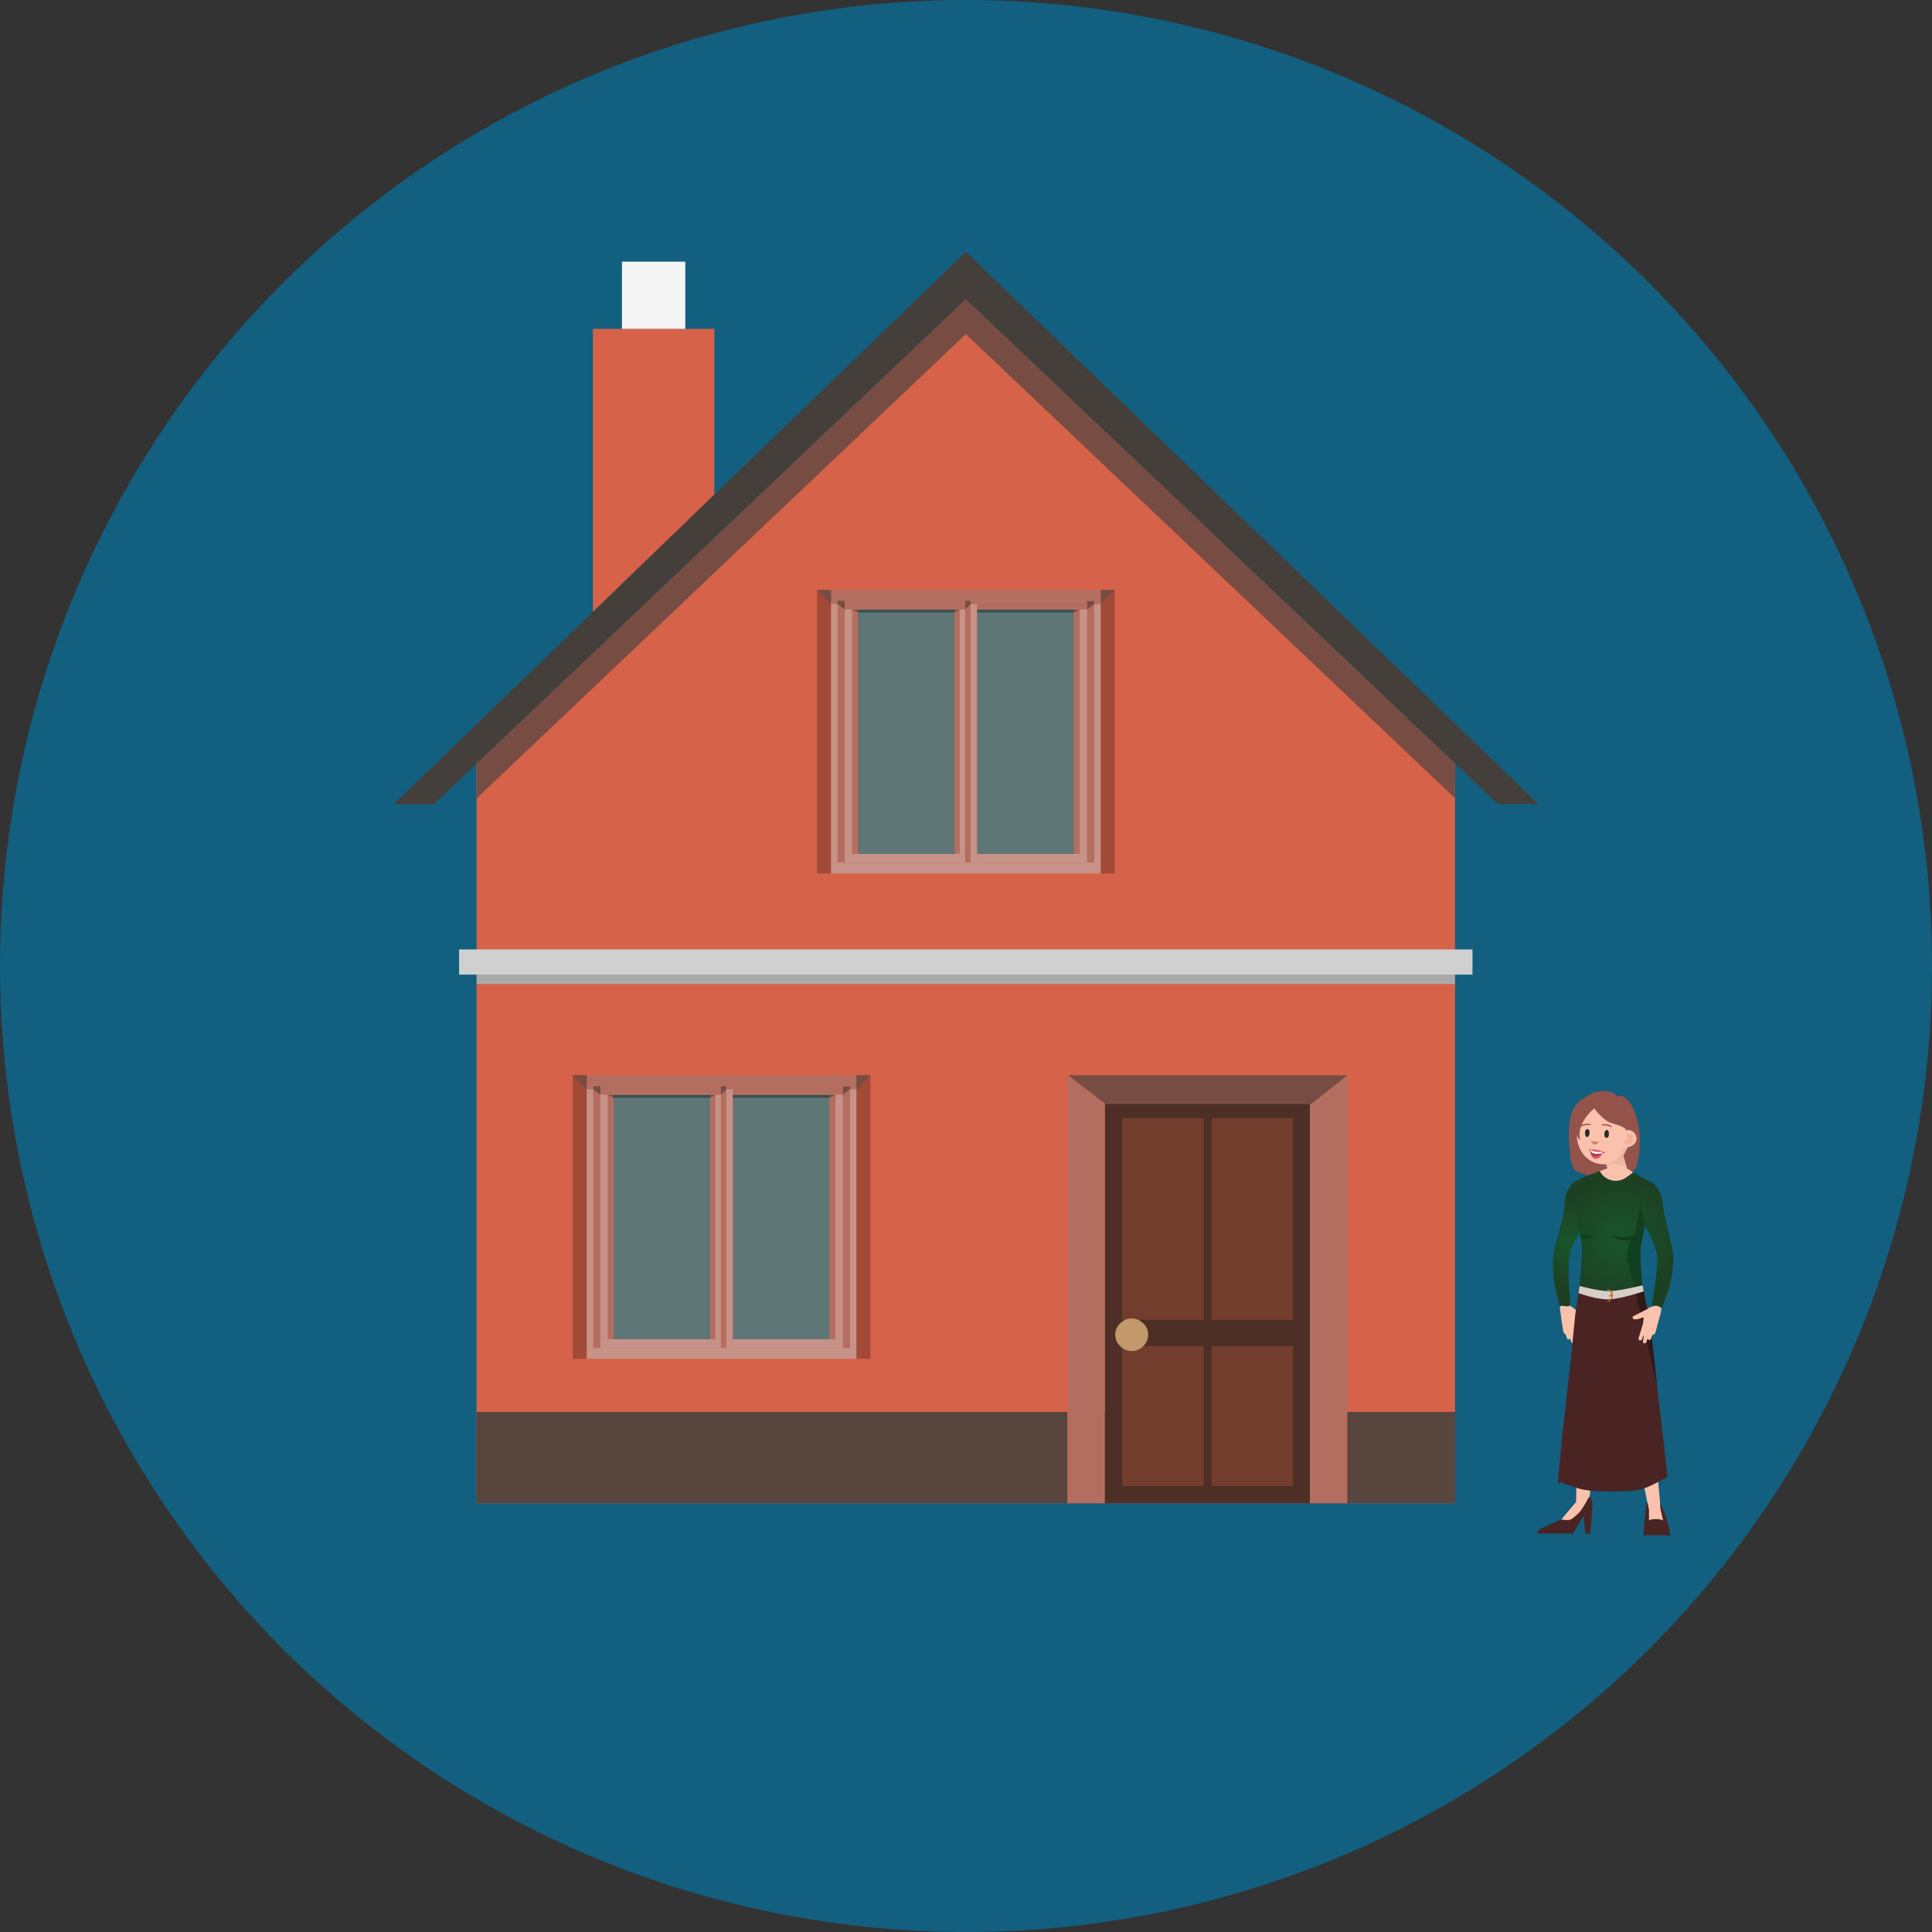 <?xml version="1.0" encoding="UTF-8"?><svg id="Layer_1" xmlns="http://www.w3.org/2000/svg" width="160" height="160" xmlns:xlink="http://www.w3.org/1999/xlink" viewBox="0 0 160 160"><rect x="0" y="0" width="160" height="160" fill="#333333" stroke="none"/><defs><style>.cls-1{fill:#4d2f26;}.cls-1,.cls-2,.cls-3,.cls-4,.cls-5,.cls-6,.cls-7,.cls-8,.cls-9,.cls-10,.cls-11,.cls-12,.cls-13,.cls-14,.cls-15,.cls-16,.cls-17,.cls-18,.cls-19,.cls-20,.cls-21,.cls-22,.cls-23,.cls-24,.cls-25,.cls-26,.cls-27,.cls-28,.cls-29,.cls-30,.cls-31,.cls-32,.cls-33,.cls-34,.cls-35{stroke-width:0px;}.cls-2{fill:#733d2d;}.cls-3{fill:url(#New_Gradient_Swatch_copy);}.cls-4{fill:#d6cec7;}.cls-5{fill:#443f3b;}.cls-6{fill:#a14a37;}.cls-6,.cls-7,.cls-11,.cls-14,.cls-15,.cls-20,.cls-21,.cls-27,.cls-30{fill-rule:evenodd;}.cls-7{fill:#f8ae99;}.cls-8,.cls-27{fill:#774d43;}.cls-9{fill:#94534a;}.cls-10{fill:#f5f5f5;}.cls-11{fill:#5f7677;}.cls-12{fill:#d08564;}.cls-13{fill:#c46d22;}.cls-14{fill:#3f4f4f;}.cls-15{fill:#d0d0d0;}.cls-16,.cls-20{fill:#b46e5f;}.cls-17{fill:#301817;}.cls-18{fill:url(#New_Gradient_Swatch_copy-2);}.cls-19{fill:#492423;}.cls-21,.cls-32{fill:#fac2ac;}.cls-22{fill:#a1464e;}.cls-23{fill:#123f20;}.cls-24{fill:#fbfcfe;}.cls-25{fill:#58453d;}.cls-26{fill:#125f80;}.cls-28{fill:#e35b6e;}.cls-29{fill:#272c26;}.cls-30{fill:#c79287;}.cls-31{fill:#edb8a3;}.cls-33{fill:#d66249;}.cls-34{fill:#aaa;}.cls-35{fill:#c3996b;}</style><radialGradient id="New_Gradient_Swatch_copy" cx="-380.88" cy="102.814" fx="-380.88" fy="102.814" r="3.909" gradientTransform="translate(-250.957) rotate(-180) scale(1 -1)" gradientUnits="userSpaceOnUse"><stop offset="0" stop-color="#18552b"/><stop offset="1" stop-color="#1d4023"/></radialGradient><radialGradient id="New_Gradient_Swatch_copy-2" cx="-385.075" cy="102.64" fx="-385.075" fy="102.64" r="5.092" xlink:href="#New_Gradient_Swatch_copy"/></defs><circle class="cls-26" cx="80" cy="80" r="80"/><g id="Symbol_9_0_Layer2_0_MEMBER_8_MEMBER_5_FILL"><path class="cls-33" d="m59.16,41.088v-13.854h-10.056v23.471l10.056-9.617Z"/></g><polygon class="cls-33" points="79.986 24.793 39.466 63.26 39.466 124.492 120.505 124.492 120.505 63.26 79.986 24.793"/><polygon class="cls-6" points="72.081 112.532 72.081 89.05 70.921 89.05 70.921 89.952 70.921 111.63 70.921 112.532 72.081 112.532 72.081 112.532"/><polygon class="cls-30" points="70.921 111.63 70.921 89.952 70.381 89.952 70.381 111.63 70.921 111.63 70.921 111.63"/><polygon class="cls-20" points="69.797 111.63 70.381 111.63 70.381 89.952 69.797 89.952 69.797 111.63 69.797 111.63"/><polygon class="cls-30" points="60.688 89.952 60.144 89.952 60.144 111.63 60.688 111.63 60.688 89.952 60.688 89.952"/><polygon class="cls-20" points="60.144 111.63 60.144 89.952 59.699 89.952 59.699 111.63 60.144 111.63 60.144 111.63"/><polygon class="cls-20" points="59.249 110.907 59.249 90.675 58.76 90.675 58.76 110.907 59.249 110.907 59.249 110.907"/><polygon class="cls-30" points="59.249 90.675 59.249 110.907 59.699 110.907 59.699 90.675 59.249 90.675 59.249 90.675"/><polygon class="cls-30" points="51.944 89.952 51.944 90.675 59.249 90.675 59.699 90.675 59.699 89.952 51.944 89.952 51.944 89.952"/><polygon class="cls-11" points="58.76 90.675 51.944 90.675 51.944 110.907 58.76 110.907 58.76 90.675 58.76 90.675"/><polygon class="cls-30" points="60.696 90.675 60.688 90.675 60.688 110.907 60.696 110.907 60.696 90.675 60.696 90.675"/><polygon class="cls-20" points="69.188 110.907 69.188 90.675 68.696 90.675 68.696 110.907 69.188 110.907 69.188 110.907"/><polygon class="cls-30" points="69.188 90.675 69.188 110.907 69.797 110.907 69.797 90.675 69.188 90.675 69.188 90.675"/><polygon class="cls-30" points="69.188 110.907 60.696 110.907 60.688 110.907 60.688 111.63 69.797 111.63 69.797 110.907 69.188 110.907 69.188 110.907"/><polygon class="cls-30" points="60.688 89.952 60.688 90.675 60.696 90.675 69.188 90.675 69.797 90.675 69.797 89.952 60.688 89.952 60.688 89.952"/><polygon class="cls-11" points="68.696 110.907 68.696 90.675 60.696 90.675 60.696 110.907 68.696 110.907 68.696 110.907"/><polygon class="cls-27" points="70.921 89.05 70.921 89.952 70.921 90.217 72.081 89.05 70.921 89.05 70.921 89.05"/><polygon class="cls-20" points="60.688 89.952 60.688 90.665 69.797 90.665 69.797 89.952 60.688 89.952 60.688 89.952"/><polygon class="cls-27" points="58.76 90.675 58.76 90.921 59.249 90.675 58.76 90.675 58.76 90.675"/><polygon class="cls-14" points="58.76 90.675 51.944 90.675 51.944 90.921 58.76 90.921 58.76 90.675 58.76 90.675"/><polygon class="cls-20" points="70.921 90.217 70.921 89.952 70.381 89.952 70.381 90.217 70.921 90.217 70.921 90.217"/><polygon class="cls-27" points="68.696 90.675 68.696 90.921 69.188 90.675 68.696 90.675 68.696 90.675"/><polygon class="cls-27" points="70.381 90.217 70.381 89.952 69.797 89.952 69.797 90.665 70.381 90.217 70.381 90.217"/><polygon class="cls-14" points="68.696 90.921 68.696 90.675 60.696 90.675 60.696 90.921 68.696 90.921 68.696 90.921"/><polygon class="cls-6" points="47.435 112.532 47.435 89.05 48.595 89.05 48.595 89.952 48.595 111.63 48.595 112.532 47.435 112.532 47.435 112.532"/><polygon class="cls-30" points="48.595 111.63 48.595 89.952 49.136 89.952 49.136 111.63 48.595 111.63 48.595 111.63"/><polygon class="cls-20" points="49.72 111.63 49.136 111.63 49.136 89.952 49.72 89.952 49.72 111.63 49.72 111.63"/><polygon class="cls-30" points="49.136 111.63 51.944 111.63 58.828 111.63 59.372 111.63 60.144 111.63 60.688 111.63 67.572 111.63 70.381 111.63 70.921 111.63 70.921 112.532 67.572 112.532 51.944 112.532 48.595 112.532 48.595 111.63 49.136 111.63"/><polygon class="cls-20" points="51.944 89.05 67.572 89.05 70.921 89.05 70.921 89.952 70.381 89.952 67.572 89.952 60.688 89.952 60.144 89.952 59.372 89.952 58.828 89.952 51.944 89.952 49.136 89.952 48.595 89.952 48.595 89.05 51.944 89.05"/><polygon class="cls-20" points="50.329 110.907 50.329 90.675 50.821 90.675 50.821 110.907 50.329 110.907 50.329 110.907"/><polygon class="cls-30" points="50.329 90.675 50.329 110.907 49.72 110.907 49.72 90.675 50.329 90.675 50.329 90.675"/><polygon class="cls-30" points="50.329 110.907 51.944 110.907 58.821 110.907 58.828 110.907 59.249 110.907 59.699 110.907 59.699 111.63 58.828 111.63 51.944 111.63 49.719 111.63 49.719 110.907 50.329 110.907"/><polygon class="cls-30" points="58.828 89.952 58.828 90.675 58.821 90.675 50.329 90.675 49.72 90.675 49.72 89.952 58.828 89.952 58.828 89.952"/><polygon class="cls-11" points="50.821 110.907 50.821 90.675 58.821 90.675 58.821 110.907 50.821 110.907 50.821 110.907"/><polygon class="cls-27" points="48.595 89.05 48.595 89.952 48.595 90.217 47.435 89.05 48.595 89.05 48.595 89.05"/><polygon class="cls-20" points="51.944 89.901 58.828 89.901 59.699 89.901 59.699 90.665 58.828 90.665 51.944 90.665 49.719 90.665 49.719 89.901 51.944 89.901"/><polygon class="cls-20" points="48.595 90.217 48.595 89.952 49.136 89.952 49.136 90.217 48.595 90.217 48.595 90.217"/><polygon class="cls-27" points="50.821 90.675 50.821 90.921 50.329 90.675 50.821 90.675 50.821 90.675"/><polygon class="cls-27" points="49.136 90.217 49.136 89.952 49.72 89.952 49.72 90.665 49.136 90.217 49.136 90.217"/><polygon class="cls-14" points="50.821 90.921 50.821 90.675 58.821 90.675 58.821 90.921 50.821 90.921 50.821 90.921"/><polygon class="cls-20" points="60.688 90.217 60.688 89.952 60.144 89.952 60.144 90.217 60.688 90.217 60.688 90.217"/><polygon class="cls-27" points="60.144 89.952 59.699 89.952 59.699 90.665 60.144 90.217 60.144 89.952 60.144 89.952"/><polygon class="cls-6" points="92.312 72.34 92.312 48.857 91.152 48.857 91.152 49.759 91.152 71.438 91.152 72.34 92.312 72.34 92.312 72.34"/><polygon class="cls-30" points="91.152 71.438 91.152 49.759 90.612 49.759 90.612 71.438 91.152 71.438 91.152 71.438"/><polygon class="cls-20" points="90.028 71.438 90.612 71.438 90.612 49.759 90.028 49.759 90.028 71.438 90.028 71.438"/><polygon class="cls-30" points="80.919 49.759 80.375 49.759 80.375 71.438 80.919 71.438 80.919 49.759 80.919 49.759"/><polygon class="cls-20" points="80.375 71.438 80.375 49.759 79.93 49.759 79.93 71.438 80.375 71.438 80.375 71.438"/><polygon class="cls-20" points="79.481 70.714 79.481 50.482 78.992 50.482 78.992 70.714 79.481 70.714 79.481 70.714"/><polygon class="cls-30" points="79.481 50.482 79.481 70.714 79.93 70.714 79.93 50.482 79.481 50.482 79.481 50.482"/><polygon class="cls-30" points="72.175 49.759 72.175 50.482 79.481 50.482 79.93 50.482 79.93 49.759 72.175 49.759 72.175 49.759"/><polygon class="cls-11" points="78.992 50.482 72.175 50.482 72.175 70.714 78.992 70.714 78.992 50.482 78.992 50.482"/><polygon class="cls-30" points="80.927 50.482 80.919 50.482 80.919 70.714 80.927 70.714 80.927 50.482 80.927 50.482"/><polygon class="cls-20" points="89.419 70.714 89.419 50.482 88.927 50.482 88.927 70.714 89.419 70.714 89.419 70.714"/><polygon class="cls-30" points="89.419 50.482 89.419 70.714 90.028 70.714 90.028 50.482 89.419 50.482 89.419 50.482"/><polygon class="cls-30" points="89.419 70.714 80.927 70.714 80.919 70.714 80.919 71.438 90.028 71.438 90.028 70.714 89.419 70.714 89.419 70.714"/><polygon class="cls-30" points="80.919 49.759 80.919 50.482 80.927 50.482 89.419 50.482 90.028 50.482 90.028 49.759 80.919 49.759 80.919 49.759"/><polygon class="cls-11" points="88.927 70.714 88.927 50.482 80.927 50.482 80.927 70.714 88.927 70.714 88.927 70.714"/><polygon class="cls-27" points="91.152 48.857 91.152 49.759 91.152 50.024 92.312 48.857 91.152 48.857 91.152 48.857"/><polygon class="cls-20" points="80.919 49.759 80.919 50.472 90.028 50.472 90.028 49.759 80.919 49.759 80.919 49.759"/><polygon class="cls-27" points="78.992 50.482 78.992 50.728 79.481 50.482 78.992 50.482 78.992 50.482"/><polygon class="cls-14" points="78.992 50.482 72.175 50.482 72.175 50.728 78.992 50.728 78.992 50.482 78.992 50.482"/><polygon class="cls-20" points="91.152 50.024 91.152 49.759 90.612 49.759 90.612 50.024 91.152 50.024 91.152 50.024"/><polygon class="cls-27" points="88.927 50.482 88.927 50.728 89.419 50.482 88.927 50.482 88.927 50.482"/><polygon class="cls-27" points="90.612 50.024 90.612 49.759 90.028 49.759 90.028 50.472 90.612 50.024 90.612 50.024"/><polygon class="cls-14" points="88.927 50.728 88.927 50.482 80.927 50.482 80.927 50.728 88.927 50.728 88.927 50.728"/><polygon class="cls-6" points="67.666 72.34 67.666 48.857 68.827 48.857 68.827 49.759 68.827 71.438 68.827 72.34 67.666 72.34 67.666 72.34"/><polygon class="cls-30" points="68.827 71.438 68.827 49.759 69.367 49.759 69.367 71.438 68.827 71.438 68.827 71.438"/><polygon class="cls-20" points="69.951 71.438 69.367 71.438 69.367 49.759 69.951 49.759 69.951 71.438 69.951 71.438"/><polygon class="cls-30" points="69.367 71.438 72.176 71.438 79.059 71.438 79.603 71.438 80.375 71.438 80.919 71.438 87.803 71.438 90.612 71.438 91.152 71.438 91.152 72.34 87.803 72.34 72.176 72.34 68.827 72.34 68.827 71.438 69.367 71.438"/><polygon class="cls-20" points="72.176 48.857 87.803 48.857 91.152 48.857 91.152 49.759 90.612 49.759 87.803 49.759 80.919 49.759 80.375 49.759 79.603 49.759 79.059 49.759 72.176 49.759 69.367 49.759 68.827 49.759 68.827 48.857 72.176 48.857"/><polygon class="cls-20" points="70.56 70.714 70.56 50.482 71.052 50.482 71.052 70.714 70.56 70.714 70.56 70.714"/><polygon class="cls-30" points="70.56 50.482 70.56 70.714 69.951 70.714 69.951 50.482 70.56 50.482 70.56 50.482"/><polygon class="cls-30" points="70.56 70.714 72.176 70.714 79.052 70.714 79.059 70.714 79.481 70.714 79.93 70.714 79.93 71.438 79.059 71.438 72.176 71.438 69.951 71.438 69.951 70.714 70.56 70.714"/><polygon class="cls-30" points="79.06 49.759 79.06 50.482 79.052 50.482 70.56 50.482 69.951 50.482 69.951 49.759 79.06 49.759 79.06 49.759"/><polygon class="cls-11" points="71.052 70.714 71.052 50.482 79.052 50.482 79.052 70.714 71.052 70.714 71.052 70.714"/><polygon class="cls-27" points="68.827 48.857 68.827 49.759 68.827 50.024 67.666 48.857 68.827 48.857 68.827 48.857"/><polygon class="cls-20" points="72.176 49.708 79.059 49.708 79.93 49.708 79.93 50.472 79.059 50.472 72.176 50.472 69.951 50.472 69.951 49.708 72.176 49.708"/><polygon class="cls-20" points="68.827 50.024 68.827 49.759 69.367 49.759 69.367 50.024 68.827 50.024 68.827 50.024"/><polygon class="cls-27" points="71.052 50.482 71.052 50.728 70.56 50.482 71.052 50.482 71.052 50.482"/><polygon class="cls-27" points="69.367 50.024 69.367 49.759 69.951 49.759 69.951 50.472 69.367 50.024 69.367 50.024"/><polygon class="cls-14" points="71.052 50.728 71.052 50.482 79.052 50.482 79.052 50.728 71.052 50.728 71.052 50.728"/><polygon class="cls-20" points="80.919 50.024 80.919 49.759 80.375 49.759 80.375 50.024 80.919 50.024 80.919 50.024"/><polygon class="cls-27" points="80.375 49.759 79.93 49.759 79.93 50.472 80.375 50.024 80.375 49.759 80.375 49.759"/><polygon class="cls-15" points="121.946 78.628 121.946 80.713 38.021 80.713 38.021 78.628 117.709 78.628 121.946 78.628"/><rect class="cls-34" x="39.476" y="80.713" width="81.015" height=".776"/><polygon class="cls-5" points="35.928 66.609 79.986 24.793 124.04 66.588 127.409 66.588 79.986 20.847 32.591 66.609 35.928 66.609"/><polygon class="cls-8" points="39.466 63.26 39.466 66.127 79.986 27.67 120.505 66.112 120.505 63.26 79.986 24.793 39.466 63.26"/><g id="Symbol_9_0_Layer2_0_MEMBER_8_MEMBER_6_FILL"><path class="cls-10" d="m56.754,21.67h-5.245v5.564h5.245v-5.564Z"/></g><rect class="cls-25" x="39.466" y="116.93" width="81.039" height="7.562"/><g id="Symbol_9_0_Layer2_0_MEMBER_8_MEMBER_12_MEMBER_0_FILL"><path class="cls-1" d="m108.536,90.557h-17.04v33.935h17.04v-33.935Z"/></g><g id="Symbol_9_0_Layer2_0_MEMBER_8_MEMBER_12_MEMBER_1_MEMBER_0_FILL"><path class="cls-2" d="m99.697,109.306v-16.692h-6.752v16.692h6.752Z"/></g><g id="Symbol_9_0_Layer2_0_MEMBER_8_MEMBER_12_MEMBER_1_MEMBER_1_FILL"><path class="cls-2" d="m100.335,92.614v16.692h6.752v-16.692h-6.752Z"/></g><g id="Symbol_9_0_Layer2_0_MEMBER_8_MEMBER_12_MEMBER_2_MEMBER_0_FILL"><path class="cls-2" d="m99.697,123.072v-11.592h-6.752v11.592h6.752Z"/></g><g id="Symbol_9_0_Layer2_0_MEMBER_8_MEMBER_12_MEMBER_2_MEMBER_1_FILL"><path class="cls-2" d="m107.087,123.072v-11.592h-6.752v11.592h6.752Z"/></g><g id="Symbol_9_0_Layer2_0_MEMBER_8_MEMBER_13_FILL"><path class="cls-35" d="m95.084,110.523c0-.367-.135-.676-.406-.927-.271-.271-.589-.406-.956-.406s-.686.135-.956.406c-.271.251-.406.56-.406.927,0,.386.135.705.406.956.271.271.589.406.956.406.386,0,.705-.135.956-.406.271-.251.406-.57.406-.956Z"/></g><g id="Symbol_9_0_Layer2_0_MEMBER_8_MEMBER_14_FILL"><path class="cls-16" d="m91.496,90.557l-3.101-1.507v35.442h3.101v-33.935Z"/></g><g id="Symbol_9_0_Layer2_0_MEMBER_8_MEMBER_15_FILL"><path class="cls-16" d="m111.579,89.05l-3.101,1.507v33.935h3.101v-35.442Z"/></g><g id="Symbol_9_0_Layer2_0_MEMBER_8_MEMBER_16_FILL"><path class="cls-8" d="m88.453,89.05l3.101,2.376h17.04l2.985-2.376h-23.125Z"/></g><g id="Symbol_1_Newczashhaww_0_Layer2_3_MEMBER_2_MEMBER_0_MEMBER_0_MEMBER_0_FILL"><path class="cls-32" d="m130.367,108.384c-.158-.106-.052-.072-.093-.095-.126-.072-.165-.103-.273-.15-.107-.047-.144-.073-.28-.1s-.455-.047-.507.16c-.053.207-.034.05.005.39.04.34.167,1.242.246,1.704.006.032.046.099.108.136.062.037.158.235.164.304s.019.084.036.105c.033.04.067.097.106.102.053.007.12-.077.176-.087.017.084.028.204.061.282.033.077.093.13.174.111s.106-.05.113-.158-.011-.336-.011-.453c0-.015.037-.012.043.004.025.069.037.18.065.258s.066.176.171.153c.105-.023.141-.103.117-.223-.062-.308-.184-.906-.207-1.156s-.012-.298-.001-.446c.011-.148.017-.136.159-.054.142.082.437.309.665.17.022-.014.04-.056.059-.087.019-.031.037-.111.017-.134-.019-.023-.015-.025-.023-.029-.038-.019-.079-.023-.112-.038-.006-.003.001-.022-.004-.025-.241-.16-.818-.537-.976-.643Z"/></g><path class="cls-3" d="m130.692,102.229c.089-.212.313-.584.419-.831-.025-1.324.15-2.636.121-3.954-.176.142-.757.335-.899.464-.142.128-.12.067-.225.212-.105.145-.159.242-.274.473-.116.231-.182.404-.234.779-.052.375.008.081-.073.811-.082.73-.486,2.101-.816,3.288-.152.546-.125,2.338.084,3.17.099.394.232,1.095.392,1.502.2.004.432.017.622.041s.231-.191.224-.363c-.052-1.233-.281-2.856-.016-4.012.169-.737.409-.936.679-1.58Z"/><path class="cls-9" d="m130.239,96.599c.055.176.179.32.342.399.393.189,1.217.508,2.312.508,1.085,0,1.896-.314,2.287-.503.166-.081.291-.23.342-.411.056-.195.106-.397.149-.605.489-2.368-.396-5.57-1.822-5.238-.337-.522-1.57-.49-2.209-.089-.973.611-2.026.856-1.632,4.827.037.377.118.751.231,1.113Z"/><path class="cls-18" d="m138.525,103.58c-.465-1.952-.721-3.091-.767-3.417-.031-.356-.062-.597-.093-.721-.046-.294-.14-.558-.279-.79l-.279-.465-.209-.186-1.653-.91-.566.413c-.56.284-1.535.465-2.094-.363l-.101-.158-1.397.531c-.527.372-1.067,1.272-1.423,1.861.851.466.971,1.777.971,1.777l.218,1.045c.124.682.188,1.174.141,1.778-.081.7-.047,1.639-.221,2.809.678.236,1.608.486,2.54.494.992.009,1.994-.315,2.688-.605l-.08-.329c-.248-.992-.372-1.681-.372-2.069l.023-.814c.031-.217.093-.449.186-.697l.465-1.278.442.883c.294.651.48,1.162.558,1.534.093.589-.046,1.921-.418,3.998,0,.294.062.418.186.372l.627.023c.186-.387.372-.875.558-1.464.356-1.255.473-2.34.349-3.254Z"/><g id="Symbol_1_Newczashhaww_0_Layer2_3_MEMBER_0_MEMBER_0_MEMBER_0_MEMBER_0_FILL"><path class="cls-32" d="m130.646,115.247l1.906.256-.93,8.623v.581s-1.418,1.511-1.418,1.511l-1.046-.209,1.371-1.627.116-9.134Z"/></g><g id="Symbol_1_Newczashhaww_0_Layer2_3_MEMBER_1_MEMBER_0_MEMBER_0_MEMBER_0_FILL"><path class="cls-32" d="m137.734,125.939l.186.372-1.371-.023v-1.255s-1.906-9.413-1.906-9.413l1.976-.86.906,10.203.209.976Z"/></g><g id="Symbol_1_Newczashhaww_0_Layer2_3_MEMBER_6_MEMBER_0_MEMBER_0_MEMBER_0_FILL"><path class="cls-23" d="m131.898,102.308l.279-.023-.325.163c-.217.093-.38.139-.488.139-.155,0-.302-.023-.442-.07l-.116-.465c.171.124.372.201.604.232.077.015.24.023.488.023Z"/></g><g id="Symbol_1_Newczashhaww_0_Layer2_3_MEMBER_7_MEMBER_0_MEMBER_0_MEMBER_0_FILL"><path class="cls-19" d="m131.599,123.963l.046.023c.015,0,.054.031.116.093.077.124.116.333.116.627,0,.217-.062.984-.186,2.301h-.418l-.116-1.511-.883,1.511h-2.952c0-.077.039-.171.116-.279.015-.062.333-.225.953-.488l.906-.395.488.046c.155,0,.302-.046.442-.139l.442-.372c.17-.155.372-.434.604-.837l.325-.581Z"/></g><g id="Symbol_1_Newczashhaww_0_Layer2_3_MEMBER_8_MEMBER_0_MEMBER_0_MEMBER_0_FILL"><path class="cls-19" d="m137.967,125.637c.124.341.248.845.372,1.511h-2.255s.256-2.696.256-2.696h.093l.116.535v.906c.171-.062.387-.093.651-.093.155,0,.294.023.418.07l.14.07-.232-.953-.046-.535.186.395c.108.217.209.48.302.79Z"/></g><g id="Symbol_1_Newczashhaww_0_Layer2_3_MEMBER_10_MEMBER_0_MEMBER_0_MEMBER_0_FILL"><path class="cls-32" d="m134.837,96.825l.409.267-.566.413c-.69.503-1.662.318-2.119-.403l-.075-.119.941-.329c.203-.071.418-.101.632-.087h0c.278.017.546.106.78.259Z"/></g><path class="cls-19" d="m130.773,106.785c-.092.618-.196,1.298-.314,2.048l-.442,4.463c-.077.465-.987,8.645-1.002,9.637.371-.386.46.017.693.017l.804.241c.511.202,1.1.259,1.689.306.945.046,2.638.047,3.518-.101.679-.114,2.377-1.079,2.377-1.079-.356-3.316-1.485-12.973-1.64-13.763l-.455-1.879c-.695.29-1.696.614-2.688.605-.932-.008-1.861-.258-2.54-.494Z"/><path class="cls-23" d="m135.906,105.217c-.074-1.315-.068-1.831-.037-1.908l.378-1.844-.418-1.743-.325,1.976c-.046.232-.087.592-.258.623-.372.093-.658.14-.86.14l-.999-.14c0,.031.093.093.279.186.217.108.372.171.465.186l.906.07-.163.418-.184,1.097.256.604.467,2.015c.242-.082.453-.231.649-.314-.076-.416-.125-.836-.155-1.365Z"/><path class="cls-17" d="m136.41,108.298c-.097-.397-.21-.96-.338-1.654-.196.083-.418.17-.66.252l1.811,7.816c-.341-3.455-.612-5.594-.814-6.415Z"/><path class="cls-4" d="m130.728,107.087s1.454.551,2.504.519,2.895-.665,2.895-.665l-.092-.498s-1.966.483-2.792.485-2.428-.426-2.428-.426l-.087.584Z"/><path class="cls-13" d="m133.101,106.871c.073.024.364.042.357.418s-.267.442-.315.442.006.085.006.085c0,0,.436-.085.424-.569s-.472-.472-.472-.472v.097Z"/><rect class="cls-13" x="133.27" y="107.237" width=".212" height=".115"/><path class="cls-21" d="m132.879,91.186c-1.253-.082-2.521.74-2.276,2.374-.006.142-.026.483-.013.62.121,1.257.94,2.159,2.069,2.233.12.008.238.002.354-.011.007.012.015.02.022.034l.222.943c.014.1.111.167.293.202.146.032.301.033.466.002.132-.022.283-.152.452-.391.172-.228.255-.398.249-.512l-.308-1.008c.046-.071.085-.139.118-.204.297-.416.486-.94.51-1.521.061-1.444-.906-2.68-2.159-2.763Z"/><g id="Symbol_9ashasd_0_Layer2_0_MEMBER_16_MEMBER_27_FILL"><path class="cls-31" d="m133.039,96.452c.491-.056.85-.049,1.074.02.114.04.31.088.588.144l-.267-.915c.081-.089.137-.217.195-.355.118-.283.208-.412.194-.466l-.276-.363c-.038-.013-.073-.039-.106-.077l-.082-.117.067.466c.009.354-.077.646-.26.876-.191.244-.393.422-.606.533-.089.057-.24.118-.453.184-.1.035-.228.051-.385.046l.316.023Z"/></g><path class="cls-21" d="m134.872,93.588c-.385-.021-.27.268-.429.758-.282.454-.195.652.19.673.385.021.876-.265.897-.667.021-.401-.273-.744-.658-.764Z"/><path class="cls-7" d="m135.197,94.045c.139.199.119.46-.042.614-.161.154-.327.267-.501.12-.174-.147-.176-.341-.044-.36.132-.018.252-.067.19-.153-.062-.086-.1-.085-.127-.182-.027-.097.127-.188.127-.188-.01.003.244-.072.399.149Z"/><g id="Symbol_9ashasd_0_Layer2_0_MEMBER_16_MEMBER_29_FILL"><path class="cls-12" d="m132.05,94.787c.146.022.277-.071.395-.281-.086.05-.202.064-.347.042-.096-.007-.182-.028-.259-.062l-.078-.04.064.166c.066.107.141.165.225.174Z"/></g><g id="Symbol_9ashasd_0_Layer2_0_MEMBER_16_MEMBER_30_FILL"><path class="cls-29" d="m132.934,93.678c-.048.067-.07.142-.068.224-.011.215.049.323.18.324.121.015.186-.085.197-.3.009-.226-.052-.34-.183-.341-.048-.004-.09.027-.126.092Z"/></g><g id="Symbol_9ashasd_0_Layer2_0_MEMBER_16_MEMBER_31_FILL"><path class="cls-29" d="m131.456,93.506c-.119-.003-.183.102-.194.317.001.213.062.326.183.341.048.004.09-.027.126-.092.048-.067.07-.142.068-.224.012-.203-.048-.317-.183-.341Z"/></g><g id="Symbol_9ashasd_0_Layer2_0_MEMBER_16_MEMBER_33_FILL"><path class="cls-9" d="m132.69,93.112l-.03.102c.205-.049.481-.022.808.153l-.019-.127c-.268-.139-.478-.163-.759-.128Z"/></g><g id="Symbol_9ashasd_0_Layer2_0_MEMBER_16_MEMBER_34_FILL"><path class="cls-9" d="m130.925,93.182l.015.11c.153-.081.418-.143.821-.123l-.03-.091c-.352-.03-.629.012-.806.104Z"/></g><g id="Symbol_9ashasd_0_Layer2_0_MEMBER_16_MEMBER_21_FILL"><path class="cls-28" d="m132.125,95.233c.084-.011.168-.011.252,0,.052.011.163.068.331.173.021.011.058.005.11-.016l.032-.016h.016c.042,0,.063.016.063.047s-.011.047-.032.047l-.016.016-.11.032-.095.063c-.105.283-.299.415-.583.394-.178-.011-.315-.21-.409-.598l-.047-.095-.032-.047c0-.042.021-.063.063-.063.032,0,.047.016.047.047h.063c.084-.032.158-.047.221-.047.042,0,.073.011.095.032l.032.032Z"/></g><g id="Symbol_9ashasd_0_Layer2_0_MEMBER_16_MEMBER_22_FILL"><path class="cls-24" d="m132.677,95.532l-.567.047c-.158-.011-.294-.089-.409-.236l.063-.079c.116.052.247.095.394.126l.52.032v.11Z"/></g><g id="Symbol_9ashasd_0_Layer2_0_MEMBER_16_MEMBER_23_FILL"><path class="cls-22" d="m132.677,95.532l-.189.126c-.147.095-.283.137-.409.126-.2-.011-.325-.158-.378-.441.126.126.273.194.441.205l.535-.016Z"/></g><path class="cls-9" d="m130.742,91.311c-.008.017-.488.688-.561,1.563-.054.638.632,1.554.691,1.581-.397-1.431,1.16-2.665,1.16-2.665,0,0,.712,1.036,1.491,1.24,1.302.341,1.128.609,1.128.609,0,0,.152-.131.439-.003.132.059.294-1.253-1.179-2.339-1.605-1.183-3.074-.18-3.168.013Z"/><g id="Symbol_1_Newczashhaww_0_Layer2_3_MEMBER_2_MEMBER_0_MEMBER_0_MEMBER_0_FILL-2"><path class="cls-32" d="m136.456,108.391l.07-.07.279-.116.279-.07c.201,0,.372.07.511.209l-.046.325-.465,1.72-.116.116c-.124.031-.194.132-.209.302l-.046.093-.116.093-.163-.116-.093.279c-.062.077-.124.108-.186.093-.062-.015-.093-.07-.093-.163l.07-.465h-.046l-.093.256c-.046.108-.108.155-.186.139-.108-.046-.14-.124-.093-.232l.349-1.162.046-.418c.015-.108-.031-.132-.14-.07-.201.108-.434.147-.697.116l-.046-.093c-.031-.062-.031-.108,0-.139l.023-.023.116-.023v-.023l1.092-.558Z"/></g></svg>